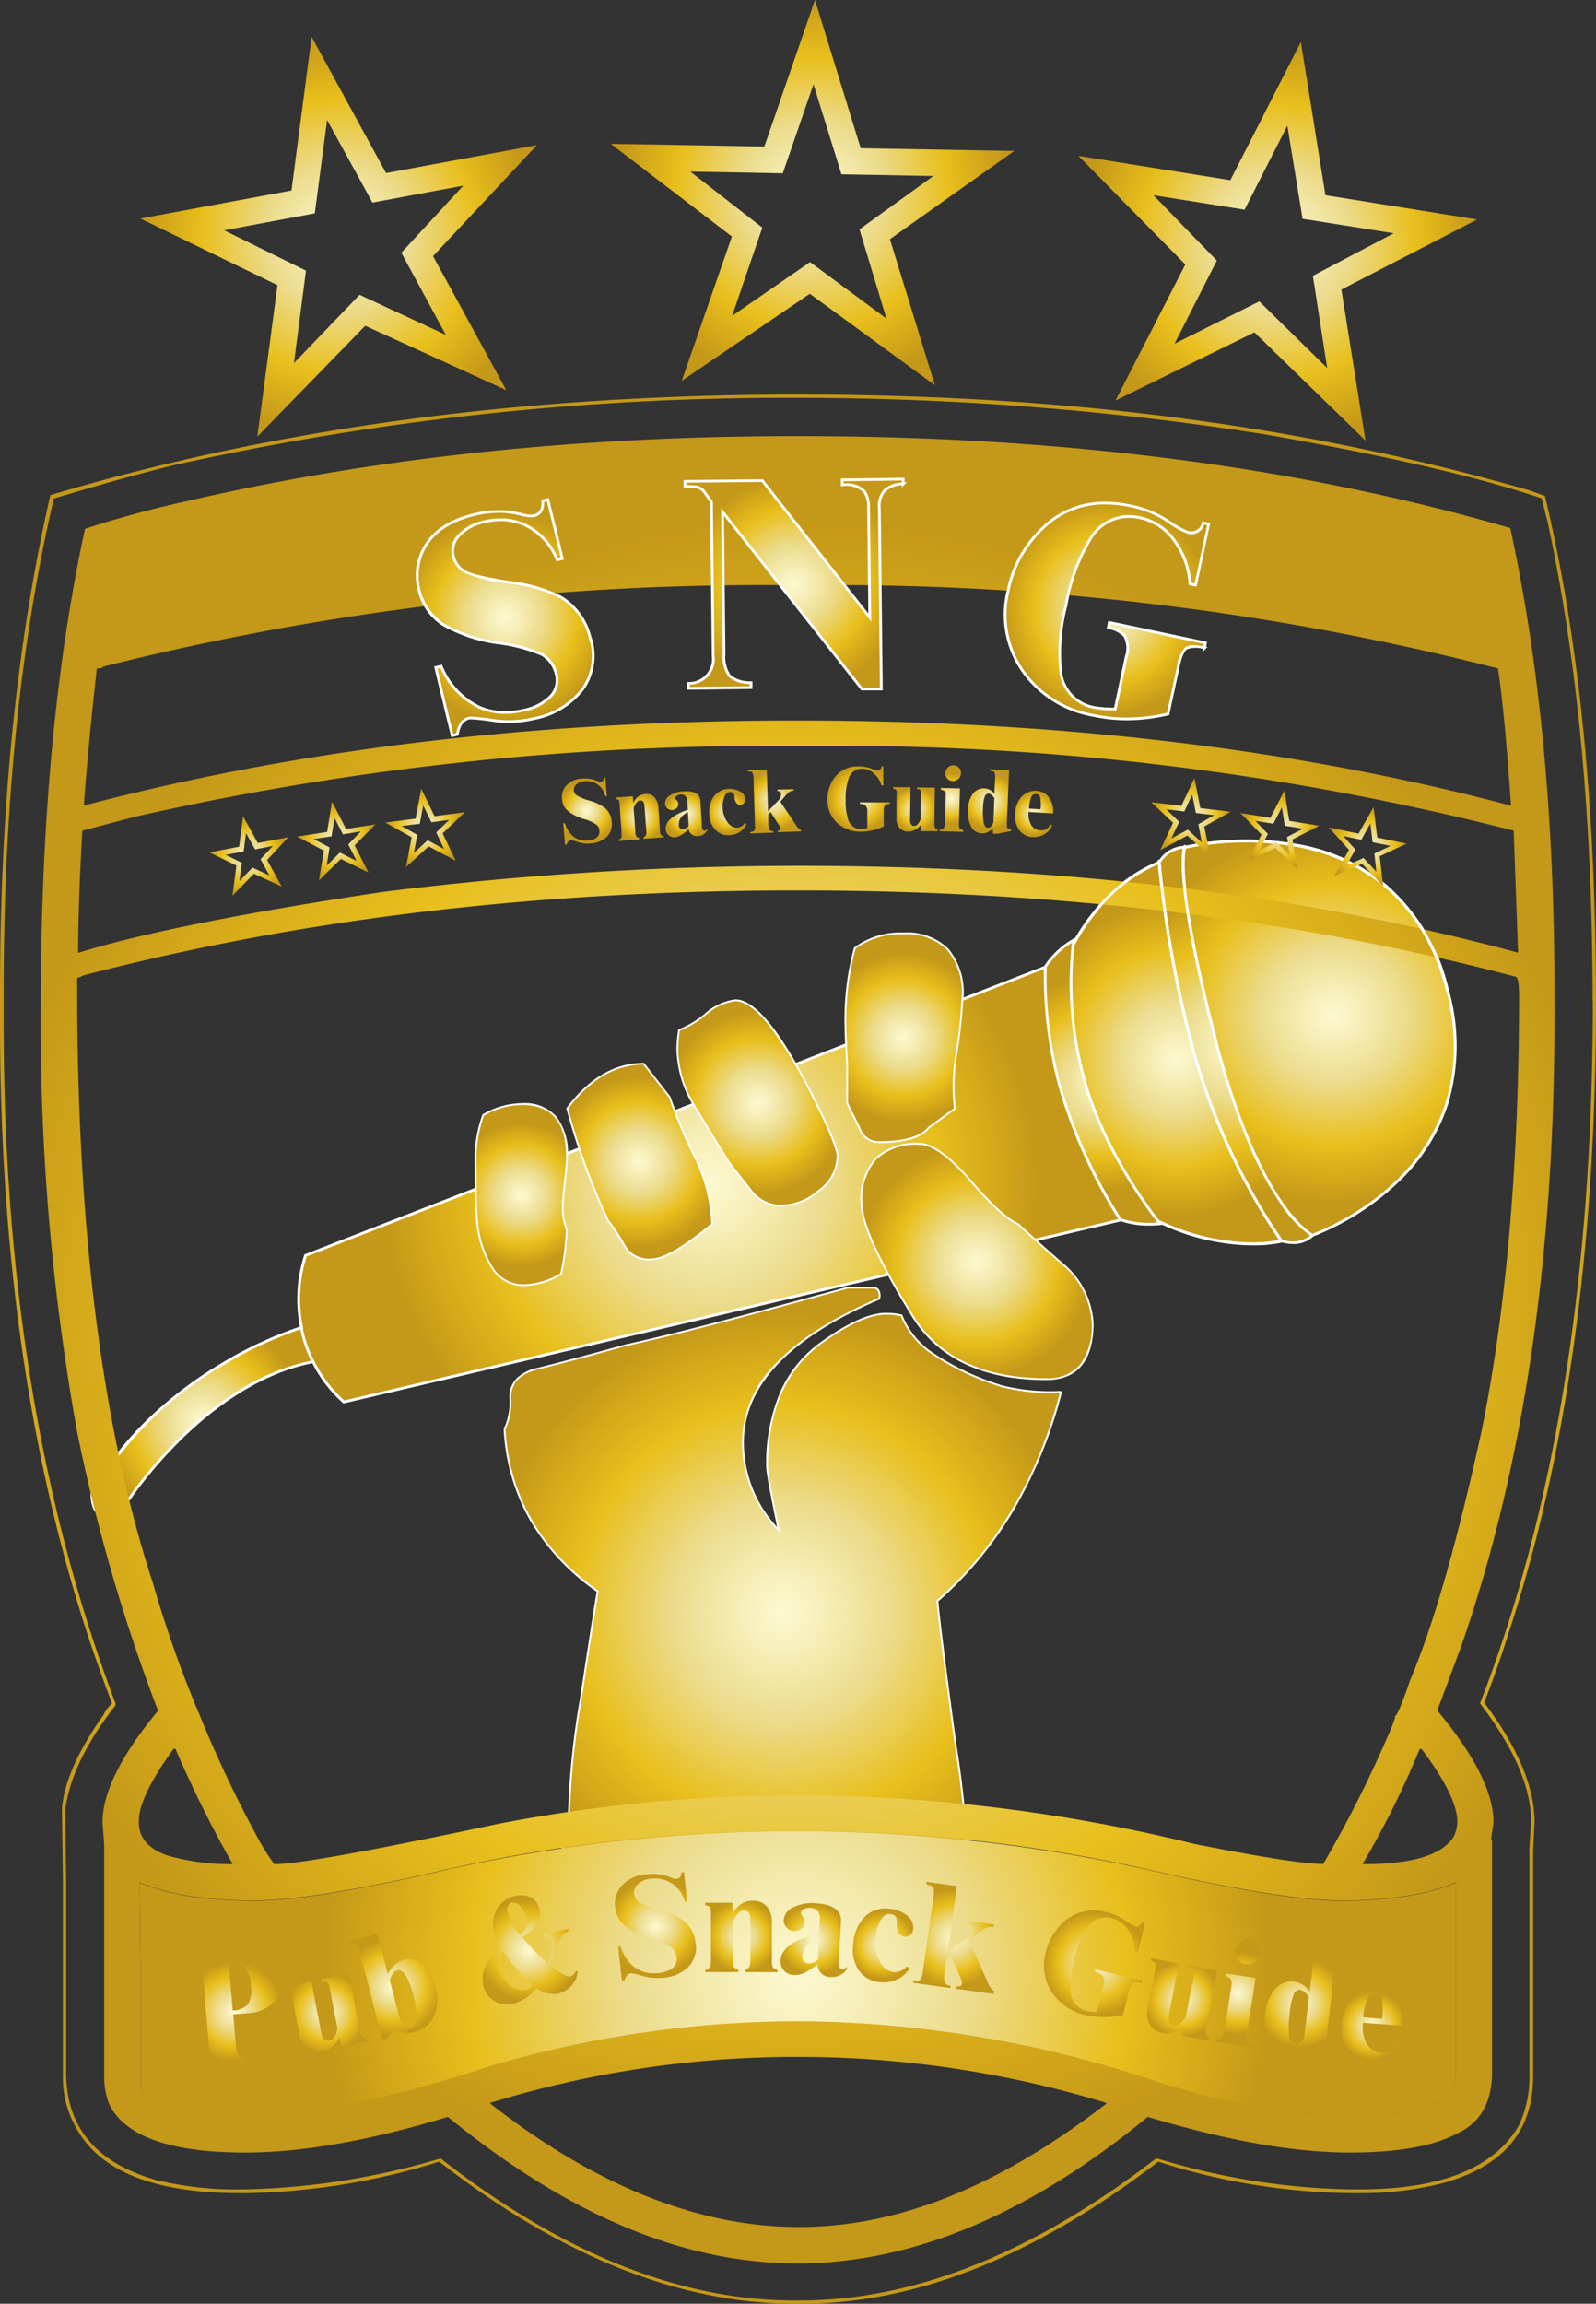 <svg xmlns="http://www.w3.org/2000/svg" xmlns:xlink="http://www.w3.org/1999/xlink" width="176.095" height="254.11" viewBox="0 0 176.095 254.11">
  <rect x="0" y="0" width="176.095" height="254.11" fill="#333333" stroke="none"/>
  <defs>
    <style>
      .cls-1 {
        fill: url(#radial-gradient);
      }

      .cls-2 {
        fill: url(#radial-gradient-2);
      }

      .cls-3 {
        fill: url(#radial-gradient-3);
      }

      .cls-4 {
        fill: url(#radial-gradient-4);
      }

      .cls-5 {
        fill: url(#radial-gradient-5);
      }

      .cls-6 {
        fill: url(#radial-gradient-6);
      }

      .cls-7 {
        fill: #fff;
      }

      .cls-8 {
        fill: url(#radial-gradient-7);
      }

      .cls-9 {
        fill: url(#radial-gradient-8);
      }

      .cls-10 {
        fill: url(#radial-gradient-9);
      }

      .cls-11 {
        fill: url(#radial-gradient-10);
      }

      .cls-12 {
        fill: url(#radial-gradient-11);
      }

      .cls-13 {
        fill: url(#radial-gradient-12);
      }

      .cls-14 {
        fill: url(#radial-gradient-13);
      }

      .cls-15 {
        fill: url(#radial-gradient-14);
      }

      .cls-16 {
        fill: url(#radial-gradient-15);
      }

      .cls-17 {
        fill: url(#radial-gradient-16);
      }

      .cls-18 {
        fill: url(#radial-gradient-17);
      }

      .cls-19 {
        fill: url(#radial-gradient-18);
      }

      .cls-20 {
        fill: url(#radial-gradient-19);
      }

      .cls-21 {
        fill: url(#radial-gradient-20);
      }

      .cls-22 {
        fill: url(#radial-gradient-21);
      }

      .cls-23 {
        fill: url(#radial-gradient-22);
      }

      .cls-24 {
        fill: url(#radial-gradient-23);
      }

      .cls-25 {
        fill: url(#radial-gradient-24);
      }

      .cls-26 {
        fill: url(#radial-gradient-25);
      }

      .cls-27 {
        fill: url(#radial-gradient-26);
      }

      .cls-28 {
        fill: url(#radial-gradient-27);
      }

      .cls-29 {
        fill: url(#radial-gradient-28);
      }

      .cls-30 {
        fill: url(#radial-gradient-29);
      }

      .cls-31 {
        fill: url(#radial-gradient-30);
      }

      .cls-32 {
        fill: url(#radial-gradient-31);
      }

      .cls-33 {
        fill: url(#radial-gradient-32);
      }

      .cls-34 {
        fill: url(#radial-gradient-33);
      }

      .cls-35 {
        fill: url(#radial-gradient-34);
      }

      .cls-36 {
        fill: url(#radial-gradient-35);
      }

      .cls-37 {
        fill: url(#radial-gradient-36);
      }

      .cls-38 {
        fill: url(#radial-gradient-37);
      }

      .cls-39 {
        fill: url(#radial-gradient-38);
      }

      .cls-40 {
        fill: url(#radial-gradient-39);
      }

      .cls-41 {
        fill: url(#radial-gradient-40);
      }

      .cls-42 {
        fill: url(#radial-gradient-41);
      }

      .cls-43 {
        fill: url(#radial-gradient-42);
      }

      .cls-44 {
        fill: url(#radial-gradient-43);
      }

      .cls-45 {
        fill: url(#radial-gradient-44);
      }

      .cls-46 {
        fill: url(#radial-gradient-45);
      }

      .cls-47 {
        fill: url(#radial-gradient-46);
      }

      .cls-48 {
        fill: url(#radial-gradient-47);
      }

      .cls-49 {
        fill: url(#radial-gradient-48);
      }

      .cls-50 {
        fill: url(#radial-gradient-49);
      }

      .cls-51 {
        fill: url(#radial-gradient-50);
      }

      .cls-52 {
        fill: url(#radial-gradient-51);
      }
    </style>
    <radialGradient id="radial-gradient" cx="0.5" cy="0.5" r="0.429" gradientTransform="translate(-0.225) scale(1.449 1)" gradientUnits="objectBoundingBox">
      <stop offset="0" stop-color="#fcf9d0"/>
      <stop offset="0.11" stop-color="#f8f1be"/>
      <stop offset="0.33" stop-color="#edde92"/>
      <stop offset="0.37" stop-color="#ecdb8a"/>
      <stop offset="0.69" stop-color="#e8bf1c"/>
      <stop offset="1" stop-color="#c49818"/>
    </radialGradient>
    <radialGradient id="radial-gradient-2" cx="0.498" cy="0.5" r="0.379" gradientTransform="translate(-0.789) scale(2.578 1)" xlink:href="#radial-gradient"/>
    <radialGradient id="radial-gradient-3" cx="0.5" cy="0.5" r="0.404" gradientTransform="translate(-0.405) scale(1.81 1)" xlink:href="#radial-gradient"/>
    <radialGradient id="radial-gradient-4" cx="0.497" cy="0.5" r="0.382" gradientTransform="translate(-0.732) scale(2.463 1)" xlink:href="#radial-gradient"/>
    <radialGradient id="radial-gradient-5" cx="0.5" cy="0.5" r="0.756" gradientTransform="translate(0.236) scale(0.529 1)" xlink:href="#radial-gradient"/>
    <radialGradient id="radial-gradient-6" cx="0.499" cy="0.499" r="0.546" gradientTransform="translate(0.076) scale(0.849 1)" xlink:href="#radial-gradient"/>
    <radialGradient id="radial-gradient-7" cx="0.499" cy="0.499" r="0.496" gradientTransform="translate(-0.009) scale(1.017 1)" xlink:href="#radial-gradient"/>
    <radialGradient id="radial-gradient-8" cx="0.5" cy="0.5" r="0.466" gradientTransform="translate(-0.083) scale(1.165 1)" xlink:href="#radial-gradient"/>
    <radialGradient id="radial-gradient-9" cx="0.497" cy="0.499" r="0.405" gradientTransform="translate(-0.39) scale(1.78 1)" xlink:href="#radial-gradient"/>
    <radialGradient id="radial-gradient-10" cx="0.499" cy="0.499" r="0.449" gradientTransform="translate(-0.139) scale(1.279 1)" xlink:href="#radial-gradient"/>
    <radialGradient id="radial-gradient-11" cx="0.498" cy="0.5" r="0.441" gradientTransform="translate(-0.175) scale(1.349 1)" xlink:href="#radial-gradient"/>
    <radialGradient id="radial-gradient-12" cx="0.5" cy="0.501" r="0.396" gradientTransform="translate(-0.491) scale(1.981 1)" xlink:href="#radial-gradient"/>
    <radialGradient id="radial-gradient-13" cx="0.5" cy="0.5" r="0.461" gradientTransform="translate(-0.098) scale(1.196 1)" xlink:href="#radial-gradient"/>
    <radialGradient id="radial-gradient-14" cx="0.5" cy="0.5" r="0.459" gradientTransform="translate(-0.103) scale(1.207 1)" xlink:href="#radial-gradient"/>
    <radialGradient id="radial-gradient-15" cx="0.5" cy="0.5" r="1.673" gradientTransform="translate(0.392) scale(0.216 1)" xlink:href="#radial-gradient"/>
    <radialGradient id="radial-gradient-16" cx="0.498" cy="0.497" r="0.466" gradientTransform="translate(-0.083) scale(1.167 1)" xlink:href="#radial-gradient"/>
    <radialGradient id="radial-gradient-17" cx="0.503" cy="0.499" r="0.521" gradientTransform="translate(0.037) scale(0.926 1)" xlink:href="#radial-gradient"/>
    <radialGradient id="radial-gradient-18" cx="0.5" cy="0.501" r="0.462" gradientTransform="translate(-0.096) scale(1.192 1)" xlink:href="#radial-gradient"/>
    <radialGradient id="radial-gradient-19" cx="0.497" cy="0.503" r="0.468" gradientTransform="translate(-0.073) scale(1.145 1)" xlink:href="#radial-gradient"/>
    <radialGradient id="radial-gradient-20" cx="0.503" cy="0.5" r="0.443" gradientTransform="translate(-0.168) scale(1.335 1)" xlink:href="#radial-gradient"/>
    <radialGradient id="radial-gradient-21" cx="0.502" cy="0.498" r="0.505" gradientTransform="translate(0.01) scale(0.98 1)" xlink:href="#radial-gradient"/>
    <radialGradient id="radial-gradient-22" cx="0.5" cy="0.497" r="0.476" gradientTransform="translate(-0.052) scale(1.104 1)" xlink:href="#radial-gradient"/>
    <radialGradient id="radial-gradient-23" cx="0.494" cy="0.498" r="0.456" gradientTransform="translate(-0.112) scale(1.223 1)" xlink:href="#radial-gradient"/>
    <radialGradient id="radial-gradient-24" cx="0.495" cy="0.5" r="0.436" gradientTransform="translate(-0.193) scale(1.386 1)" xlink:href="#radial-gradient"/>
    <radialGradient id="radial-gradient-25" cx="0.501" cy="0.499" r="0.487" gradientTransform="translate(-0.028) scale(1.055 1)" xlink:href="#radial-gradient"/>
    <radialGradient id="radial-gradient-26" cx="0.498" cy="0.5" r="0.461" gradientTransform="translate(-0.09) scale(1.179 1)" xlink:href="#radial-gradient"/>
    <radialGradient id="radial-gradient-27" cx="0.501" cy="0.5" r="0.384" gradientTransform="translate(-0.673) scale(2.345 1)" xlink:href="#radial-gradient"/>
    <radialGradient id="radial-gradient-28" cx="0.501" cy="0.496" r="0.43" gradientTransform="translate(-0.225) scale(1.45 1)" xlink:href="#radial-gradient"/>
    <radialGradient id="radial-gradient-29" cx="0.498" cy="0.497" r="0.459" gradientTransform="translate(-0.106) scale(1.211 1)" xlink:href="#radial-gradient"/>
    <radialGradient id="radial-gradient-30" cx="0.498" cy="0.502" r="0.495" gradientTransform="translate(-0.006) scale(1.013 1)" xlink:href="#radial-gradient"/>
    <radialGradient id="radial-gradient-31" cx="0.498" cy="0.497" r="0.5" gradientTransform="translate(0.002)" xlink:href="#radial-gradient"/>
    <radialGradient id="radial-gradient-32" cx="0.498" cy="0.502" r="0.502" gradientTransform="translate(0.006) scale(0.988 1)" xlink:href="#radial-gradient"/>
    <radialGradient id="radial-gradient-33" cx="0.5" cy="0.498" r="0.44" gradientTransform="translate(-0.173) scale(1.346 1)" xlink:href="#radial-gradient"/>
    <radialGradient id="radial-gradient-34" cx="0.497" cy="0.487" r="0.507" gradientTransform="translate(0.015) scale(0.97 1)" xlink:href="#radial-gradient"/>
    <radialGradient id="radial-gradient-35" cx="0.497" cy="0.498" r="0.486" gradientTransform="translate(-0.042) scale(1.083 1)" xlink:href="#radial-gradient"/>
    <radialGradient id="radial-gradient-36" cx="0.494" cy="0.5" r="0.452" gradientTransform="translate(-0.118) scale(1.237 1)" xlink:href="#radial-gradient"/>
    <radialGradient id="radial-gradient-37" cx="0.5" cy="0.488" r="0.462" gradientTransform="translate(-0.102) scale(1.204 1)" xlink:href="#radial-gradient"/>
    <radialGradient id="radial-gradient-38" cx="0.502" cy="0.496" r="0.489" gradientTransform="translate(-0.018) scale(1.035 1)" xlink:href="#radial-gradient"/>
    <radialGradient id="radial-gradient-39" cx="0.497" cy="0.497" r="0.497" gradientTransform="translate(0)" xlink:href="#radial-gradient"/>
    <radialGradient id="radial-gradient-40" cx="0.5" cy="0.502" r="0.376" gradientTransform="translate(-0.911) scale(2.823 1)" xlink:href="#radial-gradient"/>
    <radialGradient id="radial-gradient-41" cx="0.498" cy="0.5" r="0.427" gradientTransform="translate(-0.239) scale(1.479 1)" xlink:href="#radial-gradient"/>
    <radialGradient id="radial-gradient-42" cx="0.503" cy="0.494" r="0.457" gradientTransform="translate(-0.105) scale(1.211 1)" xlink:href="#radial-gradient"/>
    <radialGradient id="radial-gradient-43" cx="0.502" cy="0.5" r="0.503" gradientTransform="translate(0.008) scale(0.985 1)" xlink:href="#radial-gradient"/>
    <radialGradient id="radial-gradient-44" cx="0.502" cy="0.503" r="0.5" gradientTransform="translate(0.002)" xlink:href="#radial-gradient"/>
    <radialGradient id="radial-gradient-45" cx="0.5" cy="0.5" r="0.497" gradientTransform="translate(-0.006) scale(1.013 1)" xlink:href="#radial-gradient"/>
    <radialGradient id="radial-gradient-46" cx="0.5" cy="0.5" r="0.442" gradientTransform="translate(-0.171) scale(1.341 1)" xlink:href="#radial-gradient"/>
    <radialGradient id="radial-gradient-47" cx="0.499" cy="0.5" r="0.511" gradientTransform="translate(0.02) scale(0.961 1)" xlink:href="#radial-gradient"/>
    <radialGradient id="radial-gradient-48" cx="0.5" cy="0.5" r="0.486" gradientTransform="translate(-0.031) scale(1.061 1)" xlink:href="#radial-gradient"/>
    <radialGradient id="radial-gradient-49" cx="0.5" cy="0.5" r="0.499" gradientTransform="translate(-0.003) scale(1.007 1)" xlink:href="#radial-gradient"/>
    <radialGradient id="radial-gradient-50" cx="0.5" cy="0.5" r="0.512" gradientTransform="translate(0.023) scale(0.954 1)" xlink:href="#radial-gradient"/>
    <radialGradient id="radial-gradient-51" cx="0.5" cy="0.5" r="0.5" gradientTransform="translate(0.001)" xlink:href="#radial-gradient"/>
  </defs>
  <g id="グループ_22760" data-name="グループ 22760" transform="translate(-595 -127)">
    <g id="mv-logo" transform="translate(204 417.39)">
      <g id="グループ_34" data-name="グループ 34" transform="translate(391 -290.4)">
        <g id="グループ_25" data-name="グループ 25" transform="translate(10.14 92.747)">
          <g id="グループ_23" data-name="グループ 23">
            <path id="パス_92" data-name="パス 92" class="cls-1" d="M77.3,50.617c5.261,20.175-14.887,27.117-14.887,27.117s-5.8-2.739-10.657-21.341C46.9,37.763,48.335,34.916,48.335,34.916s23.347-5.776,28.933,15.7Z" transform="translate(72.254 -34.209)"/>
            <path id="パス_93" data-name="パス 93" class="cls-2" d="M64.064,77.287a3.346,3.346,0,0,1-3.39.624A71.326,71.326,0,0,1,50.858,56.57,121.206,121.206,0,0,1,47.17,36.151a3.353,3.353,0,0,1,2.847-1.681s-1.437,2.82,3.417,21.476c4.854,18.6,10.657,21.341,10.657,21.341Z" transform="translate(70.599 -33.763)"/>
            <path id="パス_94" data-name="パス 94" class="cls-3" d="M66.824,76.85s-6.02,1.519-13.667-2.224c-1.166-1.546-6.291-8.46-8.216-15.972A39.57,39.57,0,0,1,43.8,44.228v-.081c.38-.732,3.661-6.806,9.491-9.057A121.206,121.206,0,0,0,56.98,55.509,71.326,71.326,0,0,0,66.8,76.85Z" transform="translate(64.45 -32.702)"/>
            <path id="パス_95" data-name="パス 95" class="cls-4" d="M55.2,69.543a11.04,11.04,0,0,1-4.339-.434,55.847,55.847,0,0,1-6.7-14.751,44.287,44.287,0,0,1-1.6-13.152,9.19,9.19,0,0,1,3.146-2.956,3.348,3.348,0,0,1-.054.488v.081a39.569,39.569,0,0,0,1.139,14.426c1.925,7.511,7.023,14.453,8.216,15.972l.244.325Z" transform="translate(62.653 -27.293)"/>
            <path id="パス_96" data-name="パス 96" class="cls-5" d="M102.855,67.243,17.166,87.309a14.478,14.478,0,0,1-3.39-4.447,13.654,13.654,0,0,1-1.3-3.769,15.628,15.628,0,0,1,.434-7.945L94.53,39.34a45.36,45.36,0,0,0,1.6,13.152,56.835,56.835,0,0,0,6.7,14.751Z" transform="translate(10.658 -25.428)"/>
            <path id="パス_97" data-name="パス 97" class="cls-6" d="M26.872,54.01a13.975,13.975,0,0,0,1.3,3.769C15.564,60.138,6.86,74.375,6.86,74.375s-1.41.705-2.3.19-.813-2.251-.813-2.251c7.674-13.667,23.13-18.3,23.13-18.3Z" transform="translate(-3.739 -0.318)"/>
          </g>
          <g id="グループ_24" data-name="グループ 24" transform="translate(0)">
            <path id="パス_98" data-name="パス 98" class="cls-7" d="M17.1,87.482l-.057-.046a14.785,14.785,0,0,1-3.43-4.5A13.719,13.719,0,0,1,12.3,79.13l-.033-.177h.022a15.815,15.815,0,0,1,.476-7.839l.021-.07.068-.026L94.7,39.124l-.016.236a45.685,45.685,0,0,0,1.6,13.1,57.13,57.13,0,0,0,6.678,14.706l.119.18Zm-4.473-8.229A13.464,13.464,0,0,0,13.883,82.8a14.718,14.718,0,0,0,3.3,4.352l85.408-20a57.185,57.185,0,0,1-6.6-14.616,47.226,47.226,0,0,1-1.616-12.966l-81.338,31.7a15.433,15.433,0,0,0-.41,7.8l.04.182Z" transform="translate(10.658 -25.411)"/>
            <path id="パス_99" data-name="パス 99" class="cls-7" d="M52.236,69.386a9.458,9.458,0,0,1-3.227-.5l.107-.28a10.469,10.469,0,0,0,4,.446l-.081-.108c-.626-.8-6.2-8.04-8.242-16.024a39.74,39.74,0,0,1-1.142-14.482l.3.037a39.43,39.43,0,0,0,1.135,14.37c2.032,7.926,7.565,15.123,8.189,15.917l.4.539-.262.028C53.373,69.337,52.9,69.386,52.236,69.386Z" transform="translate(64.45 -26.934)"/>
            <path id="パス_100" data-name="パス 100" class="cls-7" d="M42.661,41.28l-.261-.148a9.26,9.26,0,0,1,3.2-3.011l.227-.136v.264a3.472,3.472,0,0,1-.056.513l-.3-.049c.011-.067.02-.127.027-.179A8.986,8.986,0,0,0,42.661,41.28Z" transform="translate(62.657 -27.293)"/>
            <path id="パス_101" data-name="パス 101" class="cls-7" d="M63.434,77.3q-.358,0-.75-.014a24.323,24.323,0,0,1-9.762-2.53l.132-.269a24.021,24.021,0,0,0,9.64,2.5,16.758,16.758,0,0,0,3.707-.241,64.131,64.131,0,0,1-3.6-5.945,70.647,70.647,0,0,1-6.111-15.259A125.415,125.415,0,0,1,53.017,35.3c-5.577,2.254-8.78,8.065-9.207,8.879v.045h-.3V44.11l.017-.032a22.811,22.811,0,0,1,2.72-3.987A17.2,17.2,0,0,1,53.1,34.95l.19-.074.013.2a122.351,122.351,0,0,0,3.683,20.391,70.343,70.343,0,0,0,6.085,15.193,60.775,60.775,0,0,0,3.708,6.1l.13.179L66.692,77A14.5,14.5,0,0,1,63.434,77.3Z" transform="translate(64.592 -32.702)"/>
            <path id="パス_102" data-name="パス 102" class="cls-7" d="M61.925,78.248a4.444,4.444,0,0,1-1.266-.193l.085-.288a3.29,3.29,0,0,0,3.092-.452,12.538,12.538,0,0,1-3.377-3.638,38.137,38.137,0,0,1-3.45-6.49,80.788,80.788,0,0,1-3.72-11.2c-4.162-16-3.717-20.379-3.482-21.347a3.2,3.2,0,0,0-2.5,1.579l-.27-.13a3.475,3.475,0,0,1,2.975-1.766l.259-.013-.118.231c0,.005-.344.769-.084,3.8C50.3,41.1,51.1,46.4,53.579,55.909c2.5,9.588,5.257,14.863,7.127,17.6,2.011,2.942,3.434,3.637,3.448,3.644l.186.088-.141.15A3.209,3.209,0,0,1,61.925,78.248Z" transform="translate(70.599 -33.763)"/>
            <path id="パス_103" data-name="パス 103" class="cls-7" d="M62.315,77.875l-.1-.284a28.5,28.5,0,0,0,9.368-5.966C75.549,67.77,79.706,61,77.008,50.654,74.144,39.64,66.49,35.987,60.573,34.862a32.436,32.436,0,0,0-12.317.2l-.072-.291a32.758,32.758,0,0,1,12.436-.205,21.159,21.159,0,0,1,9.752,4.422A21.773,21.773,0,0,1,77.3,50.579a22.446,22.446,0,0,1-.109,12.833,20.843,20.843,0,0,1-5.4,8.436A28.817,28.817,0,0,1,62.315,77.875Z" transform="translate(72.397 -34.209)"/>
            <path id="パス_104" data-name="パス 104" class="cls-7" d="M5.357,74.915a1.679,1.679,0,0,1-.88-.222c-.96-.582-.889-2.313-.886-2.386l0-.035.017-.031a35.771,35.771,0,0,1,6.869-8.662A44.482,44.482,0,0,1,18.1,57.908a43.9,43.9,0,0,1,8.731-4.042l.086.287a43.6,43.6,0,0,0-8.672,4.017A39.6,39.6,0,0,0,3.89,72.355c0,.236,0,1.632.742,2.081s1.9-.073,2.123-.177a48.551,48.551,0,0,1,5.936-7.392,39.265,39.265,0,0,1,6.763-5.614,24.6,24.6,0,0,1,8.692-3.621l.056.295c-6.459,1.225-11.88,5.649-15.291,9.145a47.854,47.854,0,0,0-5.923,7.382l-.022.035-.037.019A3.875,3.875,0,0,1,5.357,74.915Z" transform="translate(-3.739 -0.318)"/>
          </g>
        </g>
        <g id="グループ_28" data-name="グループ 28" transform="translate(52.471 102.972)">
          <g id="グループ_26" data-name="グループ 26">
            <path id="パス_105" data-name="パス 105" class="cls-8" d="M57.665,60.163a9.181,9.181,0,0,1,2.9,6.183c-.027,4.122-1.763,6.183-5.179,6.155-6.833,0-11.714-2.3-14.589-6.806Q35.064,56.42,35.05,52.977c.027-4.284,2.142-6.427,6.4-6.427,1.383,0,3.146,1.274,5.342,3.715,2.441,2.874,4.312,4.61,5.559,5.152,1.79,1.654,3.552,3.227,5.315,4.745Z" transform="translate(7.523 -23.311)"/>
            <path id="パス_106" data-name="パス 106" class="cls-9" d="M75.523,63.291a21.949,21.949,0,0,0,6.4.624q-3.783,14.4-13.64,23.022c.136,1.654.786,7,2.034,16.053a113.78,113.78,0,0,1,1.41,16.053c-1.085,1.763-4.718,3.091-10.928,3.878a110.6,110.6,0,0,1-13.965,1,48.723,48.723,0,0,1-19.144-3.5,6.739,6.739,0,0,1-1.03-3.5,25.588,25.588,0,0,1,.515-3.9,22.491,22.491,0,0,0,.515-3.9A88.947,88.947,0,0,1,28.936,97.81c1.112-7.267,1.735-11.253,1.871-11.931-6.4-4.528-9.843-10.494-10.277-17.9a6.84,6.84,0,0,0,.624-3.5c.027-1.654,1.03-2.712,3.091-3.173,2.061-.515,5.288-1.356,9.654-2.576,5.478-1.193,13.667-3.362,24.486-6.345H61.1c.651,0,.922.407.759,1.22Q46.847,60,46.833,69.419a13.957,13.957,0,0,0,3.932,9.708c-.813-4.013-1.274-6.345-1.274-7,0-6.345,2.061-10.928,6.183-13.8,2.9-2.061,5.234-3.091,7-3.064a6.732,6.732,0,0,1,1.654.19c1.112,3.173,4.8,5.749,11.091,7.81Z" transform="translate(-17.33 -13.315)"/>
            <path id="パス_107" data-name="パス 107" class="cls-10" d="M47.308,45a54.094,54.094,0,0,1-.6,5.83,21.894,21.894,0,0,0-.244,6.481L43.62,59.375Q42.359,61,38.088,61a2.23,2.23,0,0,1-2.142-1.546c-.488-1.03-.976-1.952-1.356-2.766V52.379c-.136-2.2-.19-3.634-.19-4.312a30.361,30.361,0,0,1,1.03-8.46,8.417,8.417,0,0,1,5.342-1.627c4.366,0,6.562,2.332,6.562,7.023Z" transform="translate(6.411 -37.98)"/>
            <path id="パス_108" data-name="パス 108" class="cls-11" d="M45.24,58a4.783,4.783,0,0,1-2.061,3.688,6.425,6.425,0,0,1-3.932,1.654A4.142,4.142,0,0,1,35.776,61.8c-.786-1.03-1.654-2.088-2.495-3.2-1.22-1.925-2.468-3.986-3.8-6.183a12.355,12.355,0,0,1-1.925-6.372,13.239,13.239,0,0,1,.19-2.061,10.232,10.232,0,0,0,2.9-1.735A6.226,6.226,0,0,1,33.96,40.7c2.169,0,5.017,3.579,8.6,10.684,1.817,3.579,2.685,5.776,2.712,6.589Z" transform="translate(-5.297 -33.324)"/>
            <path id="パス_109" data-name="パス 109" class="cls-12" d="M37.262,53.747a18.148,18.148,0,0,1,1.817,7.213c-3.146,2.6-5.4,3.932-6.779,3.9A3.022,3.022,0,0,1,29.425,63.4a24.606,24.606,0,0,0-1.844-2.82,75.386,75.386,0,0,1-4.5-12.365c2.468-3.308,5.288-4.935,8.433-4.935l2.874,3.688a57.948,57.948,0,0,0,2.874,6.806Z" transform="translate(-12.965 -28.908)"/>
            <path id="パス_110" data-name="パス 110" class="cls-13" d="M29.437,50.723c0,.542-.081,1.437-.217,2.657-.136,1.247-.244,2.2-.244,2.874a6.318,6.318,0,0,0,.434,2.495,26.754,26.754,0,0,1-.624,4.908A8.3,8.3,0,0,1,24.665,64.9c-2.739,0-4.447-2.278-5.125-6.806-.136-1.383-.19-3.634-.19-6.806a14.12,14.12,0,0,1,.841-5.152,8.6,8.6,0,0,1,4.339-1.22c3.254,0,4.908,1.952,4.908,5.776Z" transform="translate(-19.35 -26.101)"/>
          </g>
          <g id="グループ_27" data-name="グループ 27">
            <path id="パス_111" data-name="パス 111" class="cls-7" d="M24.529,44.82a4.666,4.666,0,0,1,3.751,1.489A6.655,6.655,0,0,1,29.537,50.7v.027c0,.5-.065,1.3-.218,2.668l-.026.236c-.122,1.117-.218,2-.218,2.628a6.243,6.243,0,0,0,.426,2.456l.008.019v.02a27.142,27.142,0,0,1-.626,4.928l-.009.044-.039.022A8.378,8.378,0,0,1,24.665,65,4.1,4.1,0,0,1,21.25,63.26a11.466,11.466,0,0,1-1.809-5.147v-.005c-.13-1.324-.19-3.49-.19-6.816A14.282,14.282,0,0,1,20.1,46.1l.013-.033.031-.017A8.714,8.714,0,0,1,24.529,44.82ZM29.31,58.77a6.459,6.459,0,0,1-.434-2.515c0-.64.1-1.527.219-2.649l.026-.236c.152-1.365.216-2.156.216-2.647V50.7c0-3.766-1.618-5.676-4.808-5.676a8.5,8.5,0,0,0-4.258,1.19,14.13,14.13,0,0,0-.821,5.083c0,3.317.06,5.476.189,6.794a11.276,11.276,0,0,0,1.77,5.054A3.909,3.909,0,0,0,24.665,64.8,8.153,8.153,0,0,0,28.7,63.593,26.943,26.943,0,0,0,29.31,58.77Z" transform="translate(-19.35 -26.101)"/>
            <path id="パス_112" data-name="パス 112" class="cls-7" d="M58.371,52.29H61.1a.88.88,0,0,1,.719.282,1.254,1.254,0,0,1,.138,1.058l-.01.052-.049.021c-9.928,4.224-14.962,9.512-14.962,15.717a13.693,13.693,0,0,0,3.661,9.368c-.751-3.707-1.2-6.007-1.2-6.656a20.122,20.122,0,0,1,1.554-8.244,13.537,13.537,0,0,1,4.671-5.641c2.918-2.073,5.292-3.109,7.055-3.082a6.848,6.848,0,0,1,1.678.193l.051.014.018.05a9.089,9.089,0,0,0,3.566,4.273,28.7,28.7,0,0,0,7.461,3.475,21.9,21.9,0,0,0,6.368.619h.012l.219.055-.026.1a50.8,50.8,0,0,1-5.305,12.98,41.2,41.2,0,0,1-8.327,10.058c.134,1.592.736,6.607,2.029,16a112.292,112.292,0,0,1,1.411,16.067v.028l-.015.024c-1.121,1.822-4.822,3.142-11,3.924a112.845,112.845,0,0,1-13.561,1.006h-.417a57.273,57.273,0,0,1-10.25-.876,42.544,42.544,0,0,1-8.932-2.63l-.03-.013-.017-.028a6.856,6.856,0,0,1-1.045-3.549A25.159,25.159,0,0,1,27.076,113a22.7,22.7,0,0,0,.513-3.885A87.663,87.663,0,0,1,28.837,97.8c1.112-7.267,1.7-11.053,1.859-11.872a25.076,25.076,0,0,1-7.352-7.865,22.656,22.656,0,0,1-2.915-10.07l0-.032.017-.027a6.717,6.717,0,0,0,.608-3.444,2.984,2.984,0,0,1,.811-2.1,4.62,4.62,0,0,1,2.358-1.167c1.885-.471,5.092-1.3,9.648-2.575h.006c4.908-1.069,12.229-2.966,24.481-6.344Zm3.4,1.249a1.033,1.033,0,0,0-.107-.84.693.693,0,0,0-.564-.209H58.4c-12.245,3.376-19.566,5.273-24.476,6.342-4.557,1.274-7.765,2.1-9.653,2.576-2,.448-2.989,1.455-3.016,3.077a6.984,6.984,0,0,1-.622,3.523c.437,7.308,3.88,13.294,10.233,17.789l.053.038-.013.064c-.132.662-.727,4.452-1.87,11.927a87.525,87.525,0,0,0-1.246,11.293,22.874,22.874,0,0,1-.517,3.924,24.974,24.974,0,0,0-.513,3.889,6.646,6.646,0,0,0,1,3.415,48.907,48.907,0,0,0,19.075,3.477h.417a112.655,112.655,0,0,0,13.536-1,36.206,36.206,0,0,0,7.364-1.568,6.669,6.669,0,0,0,3.476-2.24A112.325,112.325,0,0,0,70.217,103c-1.308-9.5-1.908-14.522-2.034-16.059l0-.05.038-.033C74.714,81.193,79.284,73.5,81.8,63.987a21.69,21.69,0,0,1-6.418-.629,28.888,28.888,0,0,1-7.512-3.5,9.324,9.324,0,0,1-3.622-4.32,6.737,6.737,0,0,0-1.578-.173H62.6c-1.713,0-4.024,1.025-6.87,3.046-4.075,2.842-6.14,7.458-6.14,13.721,0,.652.481,3.07,1.272,6.976l.072.353-.243-.266a15.412,15.412,0,0,1-2.982-4.63,13.712,13.712,0,0,1-.977-5.145,12.493,12.493,0,0,1,3.787-8.736C53.012,58.063,56.8,55.66,61.767,53.539Z" transform="translate(-17.33 -13.315)"/>
            <path id="パス_113" data-name="パス 113" class="cls-7" d="M32.341,64.965H32.3a3.107,3.107,0,0,1-2.96-1.516c-.49-.8-1.644-2.671-1.809-2.783l-.025-.015-.012-.025a75.519,75.519,0,0,1-4.508-12.383L22.97,48.2l.03-.04c2.463-3.3,5.327-4.975,8.513-4.975h.049l2.917,3.743.005.021a55.741,55.741,0,0,0,2.868,6.789,18.334,18.334,0,0,1,1.826,7.228v.047l-.036.03C35.949,63.68,33.724,64.965,32.341,64.965Zm-4.681-4.45a22.915,22.915,0,0,1,1.85,2.833A2.924,2.924,0,0,0,32.3,64.765h.042c1.329,0,3.5-1.26,6.637-3.852a18.213,18.213,0,0,0-1.808-7.1,56.633,56.633,0,0,1-2.875-6.8L31.465,43.38c-3.088.017-5.871,1.65-8.275,4.855A75.324,75.324,0,0,0,27.66,60.515Z" transform="translate(-12.965 -28.908)"/>
            <path id="パス_114" data-name="パス 114" class="cls-7" d="M39.247,63.442A4.225,4.225,0,0,1,35.7,61.859c-.363-.476-.736-.947-1.13-1.446-.449-.568-.913-1.156-1.366-1.755l0-.007c-1.235-1.949-2.538-4.1-3.8-6.184a12.468,12.468,0,0,1-1.94-6.424,13.258,13.258,0,0,1,.191-2.077l.01-.065.064-.016a10.367,10.367,0,0,0,2.865-1.718A6.307,6.307,0,0,1,33.96,40.6c2.2,0,5.045,3.513,8.685,10.739,1.726,3.4,2.693,5.756,2.722,6.631v.043l-.03.029a4.866,4.866,0,0,1-2.1,3.724A6.545,6.545,0,0,1,39.247,63.442Zm-5.883-4.9c.451.6.914,1.182,1.361,1.749.395.5.767.971,1.131,1.448a4.036,4.036,0,0,0,3.391,1.506,6.358,6.358,0,0,0,3.87-1.633A4.666,4.666,0,0,0,45.14,58v-.04l.024-.024c-.058-.88-1.013-3.184-2.7-6.5a47.476,47.476,0,0,0-4.816-7.989C36.245,41.688,35,40.8,33.96,40.8a6.142,6.142,0,0,0-3.248,1.526,11.079,11.079,0,0,1-2.873,1.735,12.894,12.894,0,0,0-.178,1.981,12.271,12.271,0,0,0,1.911,6.321C30.887,54.539,32.131,56.594,33.364,58.54Z" transform="translate(-5.297 -33.324)"/>
            <path id="パス_115" data-name="パス 115" class="cls-7" d="M40.772,37.88a6.545,6.545,0,0,1,4.991,1.784A7.592,7.592,0,0,1,47.435,45v.1h-.028a55.32,55.32,0,0,1-.6,5.743,22.066,22.066,0,0,0-.244,6.452l.01.061L43.69,59.448c-.861,1.1-2.745,1.654-5.6,1.654A2.342,2.342,0,0,1,35.853,59.5c-.242-.51-.483-.992-.716-1.458s-.448-.9-.638-1.3l-.009-.02V52.382c-.121-1.955-.19-3.527-.19-4.315a30.343,30.343,0,0,1,1.035-8.489l.009-.031.025-.02A8.534,8.534,0,0,1,40.772,37.88ZM47.234,44.9a7.335,7.335,0,0,0-1.617-5.1,6.357,6.357,0,0,0-4.845-1.721,8.356,8.356,0,0,0-5.255,1.586,30.651,30.651,0,0,0-1.017,8.4c0,.784.069,2.353.19,4.305v4.3c.187.4.4.827.627,1.279.234.467.475.95.719,1.466A2.133,2.133,0,0,0,38.088,60.9c2.8,0,4.636-.534,5.453-1.588l.009-.011,2.809-2.033a22.484,22.484,0,0,1,.254-6.451,52.164,52.164,0,0,0,.6-5.815v-.1Z" transform="translate(6.411 -37.98)"/>
            <path id="パス_116" data-name="パス 116" class="cls-7" d="M55.45,72.591h-.064c-6.832,0-11.769-2.305-14.672-6.852-3.879-6.273-5.764-10.45-5.764-12.772a6.761,6.761,0,0,1,1.643-4.89A6.6,6.6,0,0,1,41.45,46.44c1.375,0,3.146,1.226,5.416,3.748,2.435,2.867,4.293,4.592,5.524,5.127l.016.007.012.012c1.785,1.65,3.523,3.2,5.312,4.743l.007.007a9.338,9.338,0,0,1,2.929,6.25c-.027,4.152-1.781,6.257-5.213,6.257Zm-14-25.951a6.409,6.409,0,0,0-4.715,1.577,6.572,6.572,0,0,0-1.584,4.75c0,2.283,1.876,6.426,5.734,12.664,2.864,4.484,7.744,6.759,14.5,6.759h.066a4.6,4.6,0,0,0,3.734-1.506,7.1,7.1,0,0,0,1.279-4.55A9.143,9.143,0,0,0,57.6,60.225c-1.786-1.538-3.52-3.087-5.3-4.733-1.26-.555-3.137-2.3-5.58-5.172C44.487,47.844,42.764,46.64,41.45,46.64Z" transform="translate(7.523 -23.328)"/>
          </g>
        </g>
        <g id="グループ_29" data-name="グループ 29" transform="translate(0 43.532)">
          <path id="パス_117" data-name="パス 117" class="cls-14" d="M170.455,27.232q5.613,23.347,5.64,55.7,0,40.878-9.843,70.341c-.624,2.034-1.464,4.393-2.495,7.077q5.572,7.4,5.559,13.206l-.163,3.173v24.893q0,9.071-10.142,11.769a36.262,36.262,0,0,1-8.921,1.058h-.949a71.648,71.648,0,0,1-21.341-3.471q-20.459,15.7-39.428,15.673h-.651q-19.077,0-39.265-15.673a75.443,75.443,0,0,1-21.205,3.471h-.705q-13.667,0-17.789-6.616A11.184,11.184,0,0,1,6.942,201.4V180.061l-.108-8.027c.244-2.929,1.79-6.4,4.583-10.331a4.037,4.037,0,0,1,.949-1.274Q0,128.336,0,85.343V82.062q0-30.71,5.559-54.911,37.218-11.1,82.516-11.091c30.181,0,56.267,3.525,80.78,10.6l1.627.6Zm5.261,55.7c0-19.985-1.654-37.557-4.962-52.823l-.651-2.6c-7.24-2.44-17.436-4.773-30.642-7.077a332.756,332.756,0,0,0-51.494-4.013,310.037,310.037,0,0,0-68.9,7.457C14.7,24.954,10.359,26.2,5.939,27.53Q.407,51.244.407,81.872v3.634q0,42.383,12.338,74.923v.217c-3.037,3.878-4.881,7.538-5.45,10.9l-.108.488.108,7.647v21.449c0,5.993,3.254,9.925,9.843,11.85a37.717,37.717,0,0,0,9.464,1.058h.488a81.7,81.7,0,0,0,21.531-3.417q20.093,15.7,39.129,15.673h.488q18.955,0,39.319-15.673h.108a77.126,77.126,0,0,0,21.531,3.417h.786q13.5,0,17.6-7.05a12.591,12.591,0,0,0,1.166-5.776V176.319l.19-2.847c0-3.742-1.871-8.108-5.64-13.043q12.447-32.093,12.447-77.5Z" transform="translate(0 -16.06)"/>
          <path id="パス_118" data-name="パス 118" class="cls-15" d="M168.671,79.278v2.685q0,39.78-10.331,69.391l-2.6,6.969c4.149,4.962,6.21,9.111,6.21,12.338l-.271,1.844.108.081v25.571c0,3.39-1.3,5.64-3.823,6.806-2.549,1.383-6.508,2.115-11.877,2.115-6.21,0-13.613-1.329-22.29-3.932q-19.727,16.189-38.668,16.162c-12.636,0-25.3-5.369-38.56-16.162-8.542,2.6-16.026,3.932-22.4,3.932-8.216,0-13.206-1.79-14.941-5.288a7.994,7.994,0,0,1-.569-2.766V173.155l-.19-2.468c0-3.308,2.034-7.4,6.128-12.338a194.538,194.538,0,0,1-8.921-30.723A253.7,253.7,0,0,1,1.66,80.633q0-30.181,4.881-52.661a115.329,115.329,0,0,1,11.2-3.037q30.994-7.2,67.466-7.186,43.726,0,78.584,10.142,4.881,22.29,4.881,51.386Zm-4.013-4.528-.488-13.477a300.875,300.875,0,0,0-75.791-9.355H81.952A316.483,316.483,0,0,0,12.1,59.727L6.243,61.272c-.3,5.179-.461,9.654-.461,13.477q10.331-3.213,33.462-6.7a368.307,368.307,0,0,1,45.963-2.9q44.01,0,79.425,9.572Zm.081,4.149c0-1.058-.163-1.546-.461-1.546q-35.916-9.477-79.072-9.491c-28.771,0-54.8,3.118-78.774,9.355l-.759.325v1.22q0,40.024,8.352,65.487A128.922,128.922,0,0,0,19.259,159a132.8,132.8,0,0,0,6.047,12.826,25.871,25.871,0,0,0,2.115,3.444c2.6,0,10.928-1.519,24.974-4.5a174.242,174.242,0,0,1,32.92-3.091,185.074,185.074,0,0,1,43.658,5.369c7.4,1.464,12.148,2.2,14.182,2.2a130.084,130.084,0,0,0,7.647-15.321l.3-.841-.081-.108c.244,0,.814-1.3,1.708-3.959q3.864-9.071,7.945-27.74,4.108-20.337,4.095-48.4Zm-.868-20.392V58.4c-.461-6.671-.922-11.66-1.437-15.023a295.72,295.72,0,0,0-74.923-9.193H82.793a298.05,298.05,0,0,0-74.272,9c0,.136-.244.19-.678.19-.6,5.369-1.085,10.386-1.437,15.131q35.672-9.4,78.774-9.382c28.717,0,55.047,3.118,78.665,9.382Zm-6.1,140.22V177.277c-3.146,1.329-7.294,2.007-12.474,2.007-4.176,0-11.036-1.058-20.473-3.2A175.453,175.453,0,0,0,85.1,171.61a172.171,172.171,0,0,0-38.479,4.2q-14.846,3.457-21.4,3.471c-5.288,0-9.545-.678-12.663-2.007l.108,9.084V199.35c0,1.3,1.519,2.3,4.474,3.091a34.684,34.684,0,0,0,6.806.569q10.7,0,27.767-5.64a119.887,119.887,0,0,1,33.57-4.8,126.1,126.1,0,0,1,39.373,6.616,75.617,75.617,0,0,0,22.181,3.823c5.911,0,9.491-1,10.711-3.091l.217-1.22Zm-.3-26.33a4.028,4.028,0,0,0,.488-1.735c0-1.925-1.329-4.61-3.959-8.108h-.19a100.69,100.69,0,0,1-6.318,12.718h.108c5.206,0,8.515-.949,9.843-2.874Zm-38.262,29.286V201.6a116.507,116.507,0,0,0-34.167-5.071A114.619,114.619,0,0,0,51.256,201.6v.081c11.579,9.057,22.968,13.613,34.058,13.613s22.154-4.556,33.923-13.613ZM22.54,175.271h.3a124.327,124.327,0,0,1-6.318-12.718H16.3c-2.522,3.5-3.823,6.155-3.823,7.918v.19c0,1.735,1.085,2.929,3.173,3.661a25.147,25.147,0,0,0,6.888.949Z" transform="translate(2.841 -13.167)"/>
          <path id="パス_119" data-name="パス 119" class="cls-16" d="M150.89,80.14V101.59l-.217,1.22c-1.22,2.061-4.8,3.091-10.711,3.091a75.617,75.617,0,0,1-22.181-3.823,125.976,125.976,0,0,0-39.373-6.616,120.887,120.887,0,0,0-33.57,4.8q-17.083,5.654-27.767,5.64a34.684,34.684,0,0,1-6.806-.569c-2.983-.786-4.474-1.79-4.474-3.091V89.251L5.68,80.167C8.8,81.5,13.056,82.174,18.343,82.174c4.366,0,11.525-1.166,21.4-3.471a176.1,176.1,0,0,1,38.478-4.2,179.366,179.366,0,0,1,39.726,4.474q14.155,3.213,20.473,3.2c5.179,0,9.328-.678,12.474-2.007Z" transform="translate(9.722 83.97)"/>
        </g>
        <g id="グループ_30" data-name="グループ 30" transform="translate(20.798 206.53)">
          <path id="パス_120" data-name="パス 120" class="cls-17" d="M17.73,82.358a2.643,2.643,0,0,1-.678,2.142,4.117,4.117,0,0,1-2.793,1.193l-1.654.136.3,3.471a1.79,1.79,0,0,0,.353,1.139,1.863,1.863,0,0,0,1.437.217v.271l-6.074.515v-.271a1.731,1.731,0,0,0,1.139-.407,1.531,1.531,0,0,0,.19-1.085l-.678-8a1.31,1.31,0,0,0-.38-.976,1.752,1.752,0,0,0-1.22-.19v-.271l6.345-.542a3.8,3.8,0,0,1,2.657.651,2.607,2.607,0,0,1,1.058,2.007Zm-3.173.3a2.84,2.84,0,0,0-.786-2.088,2.051,2.051,0,0,0-1.654-.271l.434,5.1a2.365,2.365,0,0,0,1.681-.678A3.045,3.045,0,0,0,14.558,82.656Z" transform="translate(-7.67 -70.155)"/>
          <path id="パス_121" data-name="パス 121" class="cls-18" d="M20.824,87.713l-2.929.569-.19-1.03s-.108.217-.217.407a2.731,2.731,0,0,1-1.681,1.193,2.21,2.21,0,0,1-1.573-.271,2.584,2.584,0,0,1-1-1.735L12.5,83.022a2.951,2.951,0,0,0-.217-.814.666.666,0,0,0-.678-.244l-.054-.271,3.037-.569,1.058,5.532c.136.759.461,1.085.922,1s.759-.542.895-1.356l-.786-4.095a2.616,2.616,0,0,0-.244-.868q-.163-.285-.732-.163l-.054-.271,3.091-.6L19.9,86.384a1.891,1.891,0,0,0,.3.868.607.607,0,0,0,.461.19l.054.3Z" transform="translate(-1.029 -69.084)"/>
          <path id="パス_122" data-name="パス 122" class="cls-19" d="M23.735,84.5a4.555,4.555,0,0,1-.271,3.5A3.121,3.121,0,0,1,21.4,89.517a2.889,2.889,0,0,1-2.224-.38l-.705,1.03L17.9,90.3l-2.468-9.518a2.466,2.466,0,0,0-.353-.895.788.788,0,0,0-.813-.163l-.081-.244,3.173-.814L18.5,83.117a2.906,2.906,0,0,1,1.735-1.573,2.355,2.355,0,0,1,2.115.515,4.537,4.537,0,0,1,1.356,2.413Zm-2.468.814c-.488-1.9-1.085-2.766-1.735-2.6-.325.081-.6.434-.813,1.085l.949,3.661c.3,1.166.759,1.681,1.356,1.519.759-.19.841-1.41.271-3.661Z" transform="translate(3.49 -71.891)"/>
          <path id="パス_123" data-name="パス 123" class="cls-20" d="M29.12,81.08a1.373,1.373,0,0,0-.786.6,7.165,7.165,0,0,0-.542,1.491c-.244.814-.434,1.383-.569,1.735,1.03.841,1.735,1.247,2.115,1.139a.978.978,0,0,0,.6-.6l.217.081a2.887,2.887,0,0,1-2.061,2.413,2.946,2.946,0,0,1-2.468-.6,5.012,5.012,0,0,1-2.63,1.735,2.777,2.777,0,0,1-2.088-.325,2.632,2.632,0,0,1-1.193-1.708c-.325-1.383.353-2.766,1.98-4.176a5.78,5.78,0,0,1-.786-1.708,3.36,3.36,0,0,1,.353-2.576,2.961,2.961,0,0,1,2.007-1.41,2.406,2.406,0,0,1,1.708.19,1.82,1.82,0,0,1,.922,1.274q.407,1.79-1.871,3.091a23.243,23.243,0,0,0,2.766,2.847,3.439,3.439,0,0,0,.488-2.251.915.915,0,0,0-.922-.732v-.163l2.712-.624.054.217Zm-4.013,5.966a15.034,15.034,0,0,1-1.79-1.871,13.968,13.968,0,0,1-1.41-1.925,1.894,1.894,0,0,0-.651,1.79,3.73,3.73,0,0,0,1.03,1.627,2.19,2.19,0,0,0,2.034.868A1.3,1.3,0,0,0,25.106,87.046Zm-.6-7.349A3,3,0,0,0,23.94,78.5q-.529-.691-1.058-.569a.694.694,0,0,0-.434.353.883.883,0,0,0-.054.651,7.588,7.588,0,0,0,1.329,2.522,1.513,1.513,0,0,0,.786-1.735Z" transform="translate(12.803 -74.572)"/>
          <path id="パス_124" data-name="パス 124" class="cls-21" d="M33.936,83.98a3.188,3.188,0,0,1-.786,2.6,4.385,4.385,0,0,1-2.793,1.22,6.541,6.541,0,0,1-2.3-.19,7.1,7.1,0,0,0-1.247-.3c-.353.027-.6.3-.759.786h-.271l-.407-3.742h.3a4.118,4.118,0,0,0,1.79,2.468,3.573,3.573,0,0,0,2.332.461,3.082,3.082,0,0,0,1.573-.542,1.253,1.253,0,0,0,.461-1.166,1.686,1.686,0,0,0-.6-1.139,8.674,8.674,0,0,0-2.332-.976A8.6,8.6,0,0,1,26.1,82.081a3.114,3.114,0,0,1-1.058-2.061,3.024,3.024,0,0,1,.624-2.251,3.933,3.933,0,0,1,2.847-1.383,5.55,5.55,0,0,1,1.654.054,6.076,6.076,0,0,1,.976.3,2.2,2.2,0,0,0,.651.163c.353-.027.569-.3.569-.732h.271l.353,3.254h-.271a3.458,3.458,0,0,0-1.356-1.98,3.391,3.391,0,0,0-2.332-.569,2.385,2.385,0,0,0-1.437.569,1.275,1.275,0,0,0-.461,1.112,1.245,1.245,0,0,0,.488.868,8.856,8.856,0,0,0,2.359.922,7.7,7.7,0,0,1,2.657,1.193,3.608,3.608,0,0,1,1.274,2.468Z" transform="translate(22.033 -76.17)"/>
          <path id="パス_125" data-name="パス 125" class="cls-22" d="M36.744,85.194H33.137v-.3c.353-.054.542-.353.542-.841V79.364q0-.976-.732-.976c-.38,0-.786.407-1.193,1.22V83.73a2.365,2.365,0,0,0,.054.759.56.56,0,0,0,.542.407v.3H28.717V84.95a.676.676,0,0,0,.569-.407,4.159,4.159,0,0,0,.054-.814V78.794a1.839,1.839,0,0,0-.108-.732c-.054-.108-.244-.19-.542-.244v-.271h3.037v1.274a2.372,2.372,0,0,1,2.3-1.491,1.874,1.874,0,0,1,1.491.651,2.784,2.784,0,0,1,.542,1.9V83.73a2.686,2.686,0,0,0,.054.814.676.676,0,0,0,.569.407v.271Z" transform="translate(28.309 -74.184)"/>
          <path id="パス_126" data-name="パス 126" class="cls-23" d="M39.138,84.623a1.951,1.951,0,0,1-1.817.949,1.436,1.436,0,0,1-1.491-1.41,7.47,7.47,0,0,1-1.491.976,2.5,2.5,0,0,1-1.085.217,1.515,1.515,0,0,1-1.112-.488,1.5,1.5,0,0,1-.38-1.139c.081-1.329,1.491-2.3,4.257-2.956L36.1,79.39c.054-.922-.271-1.383-.976-1.437a1.463,1.463,0,0,0-.786.136.588.588,0,0,0-.325.407.7.7,0,0,0,.217.434.823.823,0,0,1,.19.624.89.89,0,0,1-.38.705,1.318,1.318,0,0,1-.813.244,1.083,1.083,0,0,1-.813-.407,1.139,1.139,0,0,1-.3-.868A1.654,1.654,0,0,1,33.2,77.871a4.641,4.641,0,0,1,2.441-.434c1.925.108,2.847.786,2.793,2.007l-.244,4.284c-.027.651.081.976.38,1a.612.612,0,0,0,.488-.3l.054.217Zm-3.254-1,.136-2.468c-1.193.488-1.79,1.166-1.844,2.061a.721.721,0,0,0,.759.868,1.574,1.574,0,0,0,.976-.461Z" transform="translate(33.562 -74.021)"/>
          <path id="パス_127" data-name="パス 127" class="cls-24" d="M40.955,84.253A3.364,3.364,0,0,1,37.7,85.772a3.052,3.052,0,0,1-2.332-1.3,4.017,4.017,0,0,1-.624-2.9,4.544,4.544,0,0,1,1.274-3.01,3.214,3.214,0,0,1,2.712-.895,3.5,3.5,0,0,1,1.952.759,1.643,1.643,0,0,1,.678,1.464.849.849,0,0,1-.325.651.744.744,0,0,1-.624.217.85.85,0,0,1-.732-.542,2.188,2.188,0,0,1-.136-.976c.054-.6-.19-.922-.705-.976-.434-.054-.813.19-1.112.732a4.661,4.661,0,0,0-.515,1.735,4.834,4.834,0,0,0,.434,2.712,1.989,1.989,0,0,0,1.573,1.22,1.874,1.874,0,0,0,1.437-.624l.3.19Z" transform="translate(38.606 -73.65)"/>
          <path id="パス_128" data-name="パス 128" class="cls-25" d="M46,88.925l-4.067-.569v-.271a1.07,1.07,0,0,0,.488-.054.524.524,0,0,0,.108-.3.83.83,0,0,0-.081-.407l-1.166-2.739-.434.353-.217,1.6a4.5,4.5,0,0,0-.054.949.682.682,0,0,0,.678.515v.271L37.16,87.7v-.271c.38.081.624.054.759-.081a1.6,1.6,0,0,0,.3-.895L39.384,78.3a2.086,2.086,0,0,0-.027-1.139q-.122-.2-.732-.325V76.56l3.362.461-1.03,7.321,2.115-1.573a1.521,1.521,0,0,0,.651-.949.79.79,0,0,0-.054-.488.809.809,0,0,0-.488-.217v-.271l2.874.407v.271a3.665,3.665,0,0,0-.624.027,2.014,2.014,0,0,0-.732.407l-1.356,1.112,2.115,4.773a1.8,1.8,0,0,0,.624.759l-.054.325Z" transform="translate(42.807 -75.502)"/>
          <path id="パス_129" data-name="パス 129" class="cls-26" d="M53.266,85.73a1.5,1.5,0,0,0-1,0,1.776,1.776,0,0,0-.461,1l-.6,2.522a9.353,9.353,0,0,1-4.067,0,5.837,5.837,0,0,1-3.8-2.549,5.334,5.334,0,0,1-.678-4.339,6.671,6.671,0,0,1,1.925-3.335,5.024,5.024,0,0,1,4.827-1.112,5.711,5.711,0,0,1,1.98.868,9.246,9.246,0,0,0,1.058.651.65.65,0,0,0,.868-.488l.3.081-.786,3.281-.3-.081a4.63,4.63,0,0,0-.786-2.386,3.141,3.141,0,0,0-1.817-1.274,2.432,2.432,0,0,0-2.739,1.112,10.3,10.3,0,0,0-1.383,3.525,9.838,9.838,0,0,0-.38,3.579,2.222,2.222,0,0,0,1.79,2.007,5.673,5.673,0,0,0,1.112.108l.678-2.82a1.388,1.388,0,0,0-.054-1.139,1.517,1.517,0,0,0-.868-.461l.054-.271,5.179,1.247Z" transform="translate(51.919 -73.5)"/>
          <path id="パス_130" data-name="パス 130" class="cls-27" d="M53.431,88.771,50.5,88.2l.217-1.03s-.19.163-.353.3a2.655,2.655,0,0,1-1.98.461,2.1,2.1,0,0,1-1.356-.841,2.57,2.57,0,0,1-.271-2.007l.759-3.823a3.452,3.452,0,0,0,.108-.841c-.054-.244-.217-.38-.542-.488l.054-.271,3.037.6-1.085,5.532c-.136.759,0,1.193.488,1.274.461.081.922-.217,1.356-.922l.813-4.095a2.8,2.8,0,0,0,.108-.895c-.054-.217-.244-.353-.6-.434l.054-.271,3.091.624-1.193,6.074a2.289,2.289,0,0,0-.054.922.638.638,0,0,0,.353.353l-.054.3Z" transform="translate(59.103 -70.196)"/>
          <path id="パス_131" data-name="パス 131" class="cls-28" d="M53.542,90.821,49.42,90.17V89.9c.407.081.651.027.786-.108a2.555,2.555,0,0,0,.353-1.085l.732-4.773a.841.841,0,0,0-.108-.651,1.456,1.456,0,0,0-.624-.325l.054-.3,3.335.515-.922,5.911a2.292,2.292,0,0,0-.054.922.643.643,0,0,0,.624.542v.271Zm.922-10.3a1.3,1.3,0,0,1-.542.895,1.267,1.267,0,0,1-1.03.244A1.3,1.3,0,0,1,52,81.113a1.4,1.4,0,0,1-.244-1.03,1.419,1.419,0,0,1,.542-.922,1.267,1.267,0,0,1,1.03-.244,1.353,1.353,0,0,1,.922.569,1.375,1.375,0,0,1,.244,1.03Z" transform="translate(63.792 -71.514)"/>
          <path id="パス_132" data-name="パス 132" class="cls-29" d="M58.905,90.5l-2.44.325-.895-.108.108-.922a4.431,4.431,0,0,1-1.085.678,2.135,2.135,0,0,1-.949.108A2.161,2.161,0,0,1,51.8,89.145a5.743,5.743,0,0,1-.271-2.9,4.582,4.582,0,0,1,1.139-2.82,2.378,2.378,0,0,1,3.742.353l.325-2.63a2.428,2.428,0,0,0-.027-1.166c-.081-.163-.353-.244-.813-.3V79.41l3.444.407-1.058,9.03a2.99,2.99,0,0,0-.027.976.707.707,0,0,0,.705.461v.271Zm-3.091-1.708.515-4.366a1.643,1.643,0,0,0-.949-.841.674.674,0,0,0-.705.461,6.637,6.637,0,0,0-.461,2.061,11.389,11.389,0,0,0-.081,2.63c.108.515.325.786.651.841.407.054.759-.217,1.03-.814Z" transform="translate(67.295 -70.624)"/>
          <path id="パス_133" data-name="パス 133" class="cls-30" d="M61.271,84.968l-4.312-.325a3.614,3.614,0,0,0,.488,2.413,1.935,1.935,0,0,0,1.573.895A1.625,1.625,0,0,0,60,87.788a2.875,2.875,0,0,0,.868-.868l.244.163a3.439,3.439,0,0,1-3.471,1.98,3.021,3.021,0,0,1-2.359-1.247,4.382,4.382,0,0,1-.678-2.929,4.465,4.465,0,0,1,1.22-2.956,3.126,3.126,0,0,1,2.6-1,2.874,2.874,0,0,1,2.061,1.03,4.024,4.024,0,0,1,.813,3.064Zm-2.2-.786a7.449,7.449,0,0,0-.054-2.224.718.718,0,0,0-.705-.488.863.863,0,0,0-.841.434,6.033,6.033,0,0,0-.488,2.142l2.061.163Z" transform="translate(72.631 -68.047)"/>
        </g>
        <path id="パス_134" data-name="パス 134" class="cls-7" d="M51.752,56.029a.15.15,0,0,1-.145-.112C46.794,37.445,48.142,34.479,48.2,34.362a.15.15,0,0,1,.268.134c-.007.015-.343.786-.085,3.8.237,2.763,1.038,8.05,3.513,17.547a.15.15,0,0,1-.145.188Z" transform="translate(82.394 58.915)"/>
        <path id="パス_135" data-name="パス 135" class="cls-7" d="M50.848,55.626a.15.15,0,0,1-.145-.112A123.162,123.162,0,0,1,47.01,35.04a.15.15,0,0,1,.3-.02,122.863,122.863,0,0,0,3.683,20.418.15.15,0,0,1-.145.188Z" transform="translate(80.722 59.942)"/>
        <path id="パス_136" data-name="パス 136" class="cls-7" d="M63.47,77.332q-.358,0-.749-.014a24.427,24.427,0,0,1-9.772-2.53.15.15,0,0,1,.131-.27,24.131,24.131,0,0,0,9.638,2.5,16.7,16.7,0,0,0,3.71-.24,64.133,64.133,0,0,1-3.6-5.945,70.647,70.647,0,0,1-6.111-15.259A125.957,125.957,0,0,1,53.044,35.3,17.7,17.7,0,0,0,46.2,40.666a21.781,21.781,0,0,0-2.407,3.655.15.15,0,0,1-.27-.131,22.082,22.082,0,0,1,2.438-3.706,17.869,17.869,0,0,1,7.161-5.534.15.15,0,0,1,.2.13A122.864,122.864,0,0,0,57.011,55.5,70.343,70.343,0,0,0,63.1,70.691a60.773,60.773,0,0,0,3.708,6.1.15.15,0,0,1-.085.233A14.4,14.4,0,0,1,63.47,77.332Z" transform="translate(74.731 60.045)"/>
        <path id="パス_137" data-name="パス 137" class="cls-7" d="M77.143,50.777A.15.15,0,0,1,77,50.664C74.147,39.65,66.493,36,60.574,34.872a32.493,32.493,0,0,0-12.328.2.15.15,0,0,1-.072-.291,32.816,32.816,0,0,1,12.446-.205A21.15,21.15,0,0,1,70.373,39a21.729,21.729,0,0,1,6.915,11.591.15.15,0,0,1-.145.188Z" transform="translate(82.519 58.555)"/>
        <g id="グループ_31" data-name="グループ 31" transform="translate(23.103 84.424)">
          <path id="パス_138" data-name="パス 138" class="cls-31" d="M17.17,35.6l-2.278,2.441,1.6,2.929-3.064-1.41-2.359,2.413L11.5,38.66,8.52,37.2l3.281-.624.434-3.362,1.627,2.956,3.308-.624Zm-3.607,1.274-1-1.79-.271,2.034-1.98.353,1.79.895-.271,2.007,1.437-1.491,1.871.868-.976-1.79,1.356-1.464-1.98.38Z" transform="translate(-8.52 -27.597)"/>
          <path id="パス_139" data-name="パス 139" class="cls-32" d="M20.767,35.088l-2.332,2.359,1.519,2.983-3.037-1.491L14.5,41.3l.542-3.281L12.09,36.471l3.308-.515.542-3.335,1.546,3.01,3.308-.515Zm-3.607,1.166-.949-1.844-.325,2.034-1.98.3,1.763.922-.325,2.007,1.464-1.437,1.844.922-.922-1.817L19.113,35.9l-1.98.325Z" transform="translate(-2.409 -28.607)"/>
          <path id="パス_140" data-name="パス 140" class="cls-33" d="M24.412,34.72,22,37.025l1.437,3.01-2.983-1.573L17.958,40.74l.624-3.281-2.9-1.627,3.335-.434.624-3.308L21.1,35.127l3.335-.434Zm-3.661,1.058-.895-1.844-.38,2.034-2.007.244,1.735.976-.38,2.007,1.519-1.41,1.817.976-.868-1.844,1.437-1.383-2.007.271Z" transform="translate(3.736 -29.514)"/>
          <path id="パス_141" data-name="パス 141" class="cls-34" d="M28.355,36.548a1.943,1.943,0,0,1-.542,1.627,2.852,2.852,0,0,1-1.763.732,3.231,3.231,0,0,1-1.437-.163,2.868,2.868,0,0,0-.759-.19c-.217,0-.38.19-.488.488H23.2l-.19-2.359h.19a2.718,2.718,0,0,0,1.085,1.573,2.357,2.357,0,0,0,1.437.325,1.606,1.606,0,0,0,.976-.325.831.831,0,0,0,.3-.732.9.9,0,0,0-.353-.705,4.355,4.355,0,0,0-1.437-.624A4.923,4.923,0,0,1,23.5,35.3a1.763,1.763,0,0,1-.624-1.3,1.86,1.86,0,0,1,.407-1.41,2.5,2.5,0,0,1,1.79-.841,4.153,4.153,0,0,1,1.03.054,4.779,4.779,0,0,1,.6.19,1.118,1.118,0,0,0,.407.108c.217,0,.353-.163.38-.461h.163l.163,2.034H27.65a2.117,2.117,0,0,0-.813-1.247,2.066,2.066,0,0,0-1.464-.38,1.48,1.48,0,0,0-.895.325.761.761,0,0,0-.3.678.7.7,0,0,0,.3.542,5.3,5.3,0,0,0,1.464.6,5.182,5.182,0,0,1,1.654.786,2.189,2.189,0,0,1,.759,1.573Z" transform="translate(16.035 -30.284)"/>
          <path id="パス_142" data-name="パス 142" class="cls-35" d="M30.392,37.085l-2.251.163v-.19c.217-.054.325-.244.3-.542l-.217-2.929q-.041-.61-.488-.569c-.244,0-.461.271-.705.813l.19,2.576a1.694,1.694,0,0,0,.054.488.4.4,0,0,0,.353.244v.19l-2.251.163v-.163a.382.382,0,0,0,.325-.271v-.515l-.217-3.091a1.258,1.258,0,0,0-.081-.461.487.487,0,0,0-.353-.108v-.19l1.9-.136.054.786a1.448,1.448,0,0,1,1.383-1.03,1.106,1.106,0,0,1,.949.353,1.922,1.922,0,0,1,.434,1.166l.163,2.386a1.782,1.782,0,0,0,.054.515.377.377,0,0,0,.38.217v.163Z" transform="translate(19.774 -29.14)"/>
          <path id="パス_143" data-name="パス 143" class="cls-36" d="M31.751,36.437a1.225,1.225,0,0,1-1.058.705.9.9,0,0,1-1.03-.786,3.379,3.379,0,0,1-.868.705,2.046,2.046,0,0,1-.651.217.9.9,0,0,1-.705-.244.881.881,0,0,1-.3-.678c-.054-.813.759-1.546,2.44-2.115l-.054-.868c-.027-.569-.271-.841-.705-.813a.776.776,0,0,0-.461.136.33.33,0,0,0-.163.271q0,.081.163.244a.492.492,0,0,1,.163.38.635.635,0,0,1-.19.461.808.808,0,0,1-.488.217.829.829,0,0,1-.542-.19.771.771,0,0,1-.244-.515,1.071,1.071,0,0,1,.569-.922,2.822,2.822,0,0,1,1.464-.434c1.22-.081,1.817.271,1.871,1.058l.163,2.685c0,.407.108.6.3.6.108,0,.19-.081.271-.217l.054.136Zm-2.088-.407-.081-1.546c-.705.38-1.03.841-1,1.41a.43.43,0,0,0,.515.488.959.959,0,0,0,.569-.353Z" transform="translate(23.214 -29.333)"/>
          <path id="パス_144" data-name="パス 144" class="cls-37" d="M32.956,35.978a2.069,2.069,0,0,1-1.871,1.22,1.918,1.918,0,0,1-1.573-.6,2.567,2.567,0,0,1-.651-1.735,2.906,2.906,0,0,1,.542-1.98A2.044,2.044,0,0,1,31,32.1a2.4,2.4,0,0,1,1.274.3.969.969,0,0,1,.542.841.6.6,0,0,1-.136.434.528.528,0,0,1-.868-.081,1.031,1.031,0,0,1-.163-.6c0-.38-.19-.569-.515-.542-.271,0-.488.19-.624.569a2.465,2.465,0,0,0-.163,1.112,2.649,2.649,0,0,0,.515,1.627,1.322,1.322,0,0,0,1.085.624,1.153,1.153,0,0,0,.841-.515l.19.081Z" transform="translate(26.293 -29.497)"/>
          <path id="パス_145" data-name="パス 145" class="cls-38" d="M36.287,38.143l-2.549.081v-.163a.718.718,0,0,0,.271-.081,1.528,1.528,0,0,0,.027-.19.331.331,0,0,0-.108-.244l-1-1.546-.244.271v1a1.931,1.931,0,0,0,.108.6.4.4,0,0,0,.461.244v.163L30.7,38.36V38.2c.217,0,.353-.027.434-.136a.842.842,0,0,0,.081-.569l-.163-5.152a1.315,1.315,0,0,0-.136-.705c-.081-.081-.217-.108-.488-.108v-.163l2.088-.054.136,4.61,1.139-1.193a.9.9,0,0,0,.3-.651.392.392,0,0,0-.081-.3.471.471,0,0,0-.325-.081v-.163l1.79-.054v.163a.962.962,0,0,0-.353.081,1.074,1.074,0,0,0-.407.325l-.705.813,1.817,2.712a1.138,1.138,0,0,0,.461.407v.19Z" transform="translate(28.983 -30.849)"/>
          <path id="パス_146" data-name="パス 146" class="cls-39" d="M40.639,35.329a.861.861,0,0,0-.624.163,1.139,1.139,0,0,0-.136.678V37.8a5.792,5.792,0,0,1-2.468.6,3.8,3.8,0,0,1-2.685-.976,3.39,3.39,0,0,1-1.058-2.549,4.033,4.033,0,0,1,.678-2.3,3.123,3.123,0,0,1,2.766-1.383,4.136,4.136,0,0,1,1.329.217,2.7,2.7,0,0,0,.732.217.419.419,0,0,0,.461-.434h.19V33.3h-.19a2.735,2.735,0,0,0-.841-1.329,1.971,1.971,0,0,0-1.3-.515A1.5,1.5,0,0,0,36,32.536a6.631,6.631,0,0,0-.325,2.359,6.593,6.593,0,0,0,.3,2.251,1.423,1.423,0,0,0,1.383.949,2.624,2.624,0,0,0,.705-.108V36.169a.877.877,0,0,0-.217-.678.827.827,0,0,0-.6-.163v-.163h3.335v.163Z" transform="translate(34.528 -31.072)"/>
          <path id="パス_147" data-name="パス 147" class="cls-40" d="M41.221,36.884H39.377v-.678a1.185,1.185,0,0,1-.19.217,1.729,1.729,0,0,1-1.166.515,1.339,1.339,0,0,1-.922-.353,1.516,1.516,0,0,1-.38-1.193V32.952a.97.97,0,0,0,0-.515.44.44,0,0,0-.38-.244V32.03h1.925l-.054,3.552c0,.488.136.732.434.732s.542-.244.732-.732v-2.6a1.179,1.179,0,0,0,0-.569c-.054-.136-.19-.19-.407-.19v-.163l1.98.027L40.9,35.962c0,.3,0,.488.081.569a.39.39,0,0,0,.271.163v.19Z" transform="translate(39.098 -29.617)"/>
          <path id="パス_148" data-name="パス 148" class="cls-41" d="M40.833,38.489l-2.6-.081v-.163c.244,0,.38,0,.461-.136a1.549,1.549,0,0,0,.136-.705l.081-3.01a.533.533,0,0,0-.136-.407,1.549,1.549,0,0,0-.407-.163v-.19l2.115.054-.108,3.742A2.672,2.672,0,0,0,40.4,38a.4.4,0,0,0,.434.271v.163Zm-.244-6.454a.821.821,0,0,1-.271.6.859.859,0,0,1-.624.244.822.822,0,0,1-.6-.271.744.744,0,0,1-.217-.624.821.821,0,0,1,.271-.6.859.859,0,0,1,.624-.244.821.821,0,0,1,.6.271A.744.744,0,0,1,40.589,32.035Z" transform="translate(42.334 -31.14)"/>
          <path id="パス_149" data-name="パス 149" class="cls-42" d="M44.193,38.106l-1.491.3h-.569v-.6a1.7,1.7,0,0,1-.651.461,1.258,1.258,0,0,1-.569.108,1.346,1.346,0,0,1-1.22-.813,3.546,3.546,0,0,1-.3-1.79,2.959,2.959,0,0,1,.569-1.817,1.44,1.44,0,0,1,1.22-.542,1.4,1.4,0,0,1,1.112.6l.081-1.654a1.542,1.542,0,0,0-.081-.732c-.054-.081-.244-.136-.515-.163V31.3l2.142.081-.244,5.694v.6c.054.163.217.244.461.244v.163Zm-2.007-.895.108-2.739c-.244-.3-.434-.461-.624-.488a.48.48,0,0,0-.434.325,4.107,4.107,0,0,0-.19,1.3,6.711,6.711,0,0,0,.081,1.654c.081.325.244.488.434.488.271,0,.461-.163.6-.542Z" transform="translate(44.316 -30.866)"/>
          <path id="パス_150" data-name="パス 150" class="cls-43" d="M45.505,34.676l-2.712-.163A2.4,2.4,0,0,0,43.119,36a1.244,1.244,0,0,0,.976.542,1.17,1.17,0,0,0,.624-.108,2.514,2.514,0,0,0,.542-.542L45.4,36a2.166,2.166,0,0,1-2.142,1.274,1.885,1.885,0,0,1-1.491-.759A2.764,2.764,0,0,1,41.3,34.7a2.99,2.99,0,0,1,.732-1.871,2.018,2.018,0,0,1,1.627-.651,1.811,1.811,0,0,1,1.3.624,2.492,2.492,0,0,1,.542,1.9Zm-1.383-.461a4.691,4.691,0,0,0-.054-1.383.44.44,0,0,0-.434-.3.532.532,0,0,0-.515.271,3.669,3.669,0,0,0-.271,1.329l1.274.081Z" transform="translate(47.586 -29.361)"/>
          <path id="パス_151" data-name="パス 151" class="cls-44" d="M55.6,35.375,52.7,37l.651,3.281-2.522-2.278-2.983,1.6,1.41-3.01L46.84,34.317l3.335.407,1.437-3.064.651,3.308Zm-3.823.136-.407-2.034L50.5,35.348,48.494,35.1l1.437,1.383-.868,1.844,1.817-.976,1.546,1.41-.38-2.007,1.735-1-2.007-.244Z" transform="translate(57.071 -30.25)"/>
          <path id="パス_152" data-name="パス 152" class="cls-45" d="M59.174,36.048l-2.956,1.519.515,3.281-2.413-2.359L51.284,39.98,52.8,37.024,50.47,34.638l3.308.542,1.546-3.01.542,3.335Zm-3.8,0-.325-2.034L54.1,35.831l-1.98-.325,1.383,1.437-.922,1.817,1.844-.922L55.92,39.3l-.3-2.007,1.763-.922-1.98-.325Z" transform="translate(63.284 -29.377)"/>
          <path id="パス_153" data-name="パス 153" class="cls-46" d="M62.693,36.853l-3.01,1.41.38,3.308L57.731,39.1,54.639,40.46l1.654-2.9L54.07,35.091l3.281.678,1.654-2.929.407,3.362,3.281.678Zm-3.8-.163-.244-2.034-1,1.79-1.98-.407L57,37.531l-1,1.763,1.9-.841,1.41,1.519-.217-2.007,1.79-.841-1.98-.407Z" transform="translate(69.446 -28.23)"/>
        </g>
        <g id="グループ_32" data-name="グループ 32" transform="translate(46.028 52.86)">
          <path id="パス_154" data-name="パス 154" class="cls-47" d="M36.134,35.759a6.375,6.375,0,0,1-.895,5.478,8.758,8.758,0,0,1-5.261,3.227,11.939,11.939,0,0,1-4.691.217,13.248,13.248,0,0,0-2.576-.244q-1.058.244-1.3,1.79l-.569.136-1.817-7.511.6-.136A8.635,8.635,0,0,0,23.9,43.271a7.661,7.661,0,0,0,4.827.3,5.649,5.649,0,0,0,2.983-1.546,2.554,2.554,0,0,0,.6-2.468,3.432,3.432,0,0,0-1.519-2.115,17.449,17.449,0,0,0-4.935-1.3,16.915,16.915,0,0,1-5.993-2.007A6.508,6.508,0,0,1,17.8,25.591c1-1.763,2.793-2.929,5.369-3.579a11.2,11.2,0,0,1,3.308-.353,9.692,9.692,0,0,1,2.034.325,3.222,3.222,0,0,0,1.329.136c.732-.163,1.058-.732.976-1.654l.569-.136,1.6,6.508-.569.136a7.179,7.179,0,0,0-3.254-3.688,6.727,6.727,0,0,0-4.854-.488,5.16,5.16,0,0,0-2.739,1.519,2.42,2.42,0,0,0-.6,2.332,2.685,2.685,0,0,0,1.247,1.627,17.779,17.779,0,0,0,4.962,1.193,16.992,16.992,0,0,1,5.694,1.654,7.264,7.264,0,0,1,3.227,4.637Z" transform="translate(-16.974 -18.079)"/>
          <path id="パス_154_-_アウトライン" data-name="パス 154 - アウトライン" class="cls-7" d="M20.73,46.543l-1.888-7.8.863-.2.051.109a8.447,8.447,0,0,0,4.208,4.482,6.992,6.992,0,0,0,2.712.536,8.9,8.9,0,0,0,2.021-.246,5.516,5.516,0,0,0,2.9-1.5,2.4,2.4,0,0,0,.564-2.331,3.294,3.294,0,0,0-1.455-2.027,17.56,17.56,0,0,0-4.879-1.279,17.16,17.16,0,0,1-6.047-2.027,6.351,6.351,0,0,1-2.75-3.941,6.285,6.285,0,0,1,.64-4.8c1.015-1.783,2.8-2.977,5.462-3.649a11.389,11.389,0,0,1,3.349-.357,9.818,9.818,0,0,1,2.064.329A4.11,4.11,0,0,0,29.564,22a1.19,1.19,0,0,0,.247-.022c.654-.145.935-.634.859-1.495l-.011-.129.84-.2,1.671,6.8-.839.2-.05-.116A7.078,7.078,0,0,0,29.1,23.418a6.165,6.165,0,0,0-2.9-.707,7.861,7.861,0,0,0-1.844.232,4.989,4.989,0,0,0-2.662,1.472,2.258,2.258,0,0,0-.563,2.2A2.528,2.528,0,0,0,22.3,28.149c.372.242,1.525.641,4.9,1.171A17.007,17.007,0,0,1,32.961,31a7.331,7.331,0,0,1,3.263,4.614h.028l.028.114a6.518,6.518,0,0,1-.919,5.6,8.956,8.956,0,0,1-5.346,3.285,12.6,12.6,0,0,1-2.95.36,11.578,11.578,0,0,1-1.8-.141,22.757,22.757,0,0,0-2.36-.258.642.642,0,0,0-.151.01l-.007,0c-.645.149-1.034.694-1.187,1.667l-.016.1Zm-1.525-7.579,1.746,7.218.327-.078c.185-1.03.654-1.64,1.4-1.812a.917.917,0,0,1,.229-.021,22.513,22.513,0,0,1,2.4.262,11.29,11.29,0,0,0,1.756.137,12.3,12.3,0,0,0,2.879-.351,8.667,8.667,0,0,0,5.174-3.169,6.2,6.2,0,0,0,.9-5.24H35.99l-.028-.114A7.08,7.08,0,0,0,32.8,31.25a16.769,16.769,0,0,0-5.64-1.633A17.714,17.714,0,0,1,22.142,28.4a2.85,2.85,0,0,1-1.311-1.716,2.566,2.566,0,0,1,.63-2.468,5.348,5.348,0,0,1,2.816-1.565,8.161,8.161,0,0,1,1.915-.241,6.548,6.548,0,0,1,3.043.742A7.331,7.331,0,0,1,32.507,26.8l.3-.072L31.279,20.51l-.3.072c.059,1.172-.561,1.564-1.1,1.684a1.467,1.467,0,0,1-.312.029,4.5,4.5,0,0,1-1.087-.166,9.545,9.545,0,0,0-2-.321h-.008a11.088,11.088,0,0,0-3.264.348c-2.576.651-4.3,1.8-5.275,3.508a6.359,6.359,0,0,0,2.011,8.341,16.875,16.875,0,0,0,5.938,1.985,17.36,17.36,0,0,1,4.989,1.322,3.585,3.585,0,0,1,1.585,2.207,2.712,2.712,0,0,1-.63,2.6,5.8,5.8,0,0,1-3.06,1.592,9.2,9.2,0,0,1-2.091.255,7.292,7.292,0,0,1-2.829-.56,8.669,8.669,0,0,1-4.311-4.521Z" transform="translate(-16.974 -18.079)"/>
          <path id="パス_155" data-name="パス 155" class="cls-48" d="M51.977,20.015a3.17,3.17,0,0,0-2.088.759,2.659,2.659,0,0,0-.569,2.007l.217,19.876H47.394L32.019,23.107l.163,15.7a3.585,3.585,0,0,0,.624,2.413,3.491,3.491,0,0,0,2.359.732v.542l-6.915.081v-.542a2.68,2.68,0,0,0,2.739-3.01l-.19-17-.651-.922a1.64,1.64,0,0,0-.922-.732c-.081,0-.542-.054-1.356-.081v-.542l8.542-.081,11.85,15.1L48.126,22.7a3.2,3.2,0,0,0-.434-1.817,2.917,2.917,0,0,0-2.468-.759v-.542L51.95,19.5v.542Z" transform="translate(1.676 -19.5)"/>
          <path id="パス_155_-_アウトライン" data-name="パス 155 - アウトライン" class="cls-7" d="M52.1,19.348v.506l.273-.023L52.1,20.1v.051l-.055,0L51.8,20.4v-.222a2.867,2.867,0,0,0-1.8.694,2.521,2.521,0,0,0-.529,1.9l.219,20.031H47.321L32.173,23.546l.158,15.26a3.494,3.494,0,0,0,.583,2.312,3.431,3.431,0,0,0,2.257.685l.143.007v.834l-7.215.085V41.9l.137-.012a2.539,2.539,0,0,0,2.6-2.861L30.649,22.07l-.624-.884a1.509,1.509,0,0,0-.82-.669l-.158-.012c-.213-.018-.609-.05-1.182-.069l-.145,0V19.6l8.764-.083L48.107,34.326,47.976,22.7a3.1,3.1,0,0,0-.4-1.726,2.8,2.8,0,0,0-2.342-.7l-.157.007v-.848Zm-.3.532v-.228l-6.425.078v.239l.142,0a2.867,2.867,0,0,1,2.29.819l.008.01a3.325,3.325,0,0,1,.462,1.9l.141,12.507L36.339,19.813l-8.319.079v.249c.5.02.855.049,1.051.065.073.006.137.011.154.011h.018l.018,0a1.781,1.781,0,0,1,1.01.794l.675.957.19,17.049A2.811,2.811,0,0,1,28.4,42.17v.255l6.615-.078v-.252a3.5,3.5,0,0,1-2.319-.772,3.7,3.7,0,0,1-.664-2.516l-.167-16.14,15.6,19.84h1.918l-.215-19.725a2.791,2.791,0,0,1,.613-2.114,3.126,3.126,0,0,1,2.017-.787Z" transform="translate(1.676 -19.5)"/>
          <path id="パス_156" data-name="パス 156" class="cls-49" d="M62.906,36.436a3.066,3.066,0,0,0-2.061.054,3.772,3.772,0,0,0-.868,2.088L58.865,43.73a18.457,18.457,0,0,1-8.243.163,11.985,11.985,0,0,1-7.837-4.962,10.836,10.836,0,0,1-1.573-8.786,13.017,13.017,0,0,1,3.769-6.861c2.6-2.495,5.857-3.335,9.762-2.495a11.371,11.371,0,0,1,4.067,1.654,10.331,10.331,0,0,0,2.2,1.247,1.336,1.336,0,0,0,1.735-1.03l.6.136L61.9,29.521l-.624-.136a9.021,9.021,0,0,0-1.735-4.8,6.241,6.241,0,0,0-3.769-2.495,4.939,4.939,0,0,0-5.5,2.359,21.026,21.026,0,0,0-2.657,7.267,20.846,20.846,0,0,0-.6,7.321,4.521,4.521,0,0,0,3.742,3.986,12.689,12.689,0,0,0,2.278.163l1.22-5.776a2.8,2.8,0,0,0-.19-2.3,3.222,3.222,0,0,0-1.79-.895l.108-.569,10.6,2.251-.108.569Z" transform="translate(23.992 -17.834)"/>
          <path id="パス_156_-_アウトライン" data-name="パス 156 - アウトライン" class="cls-7" d="M54.3,44.433a17.582,17.582,0,0,1-3.714-.393,12.156,12.156,0,0,1-7.929-5.025,11.029,11.029,0,0,1-1.6-8.9,13.163,13.163,0,0,1,3.812-6.938,9.893,9.893,0,0,1,7.054-2.852,13.575,13.575,0,0,1,2.844.319,11.591,11.591,0,0,1,4.12,1.676,11.8,11.8,0,0,0,2.139,1.224,2.013,2.013,0,0,0,.415.048,1.164,1.164,0,0,0,1.15-.975l.041-.132.876.2-1.5,7.017-.88-.191-.008-.112a8.9,8.9,0,0,0-1.706-4.721,6.112,6.112,0,0,0-3.681-2.437,5.891,5.891,0,0,0-1.229-.137,4.85,4.85,0,0,0-4.119,2.433,20.972,20.972,0,0,0-2.635,7.215,20.6,20.6,0,0,0-.6,7.264,4.351,4.351,0,0,0,3.626,3.866,12.228,12.228,0,0,0,2.124.159l1.2-5.657a2.68,2.68,0,0,0-.162-2.183,3.11,3.11,0,0,0-1.706-.84l-.139-.034.164-.86,10.9,2.313-.1.535.152.029-.2.2-.013.07-.048-.009-.316.316.069-.361a2.754,2.754,0,0,0-1.776.059c-.212.161-.524.639-.809,2l-1.132,5.245-.092.022A19.893,19.893,0,0,1,54.3,44.433ZM51.932,20.624a9.6,9.6,0,0,0-6.846,2.769,12.868,12.868,0,0,0-3.726,6.783,10.742,10.742,0,0,0,1.549,8.67,11.868,11.868,0,0,0,7.744,4.9,17.283,17.283,0,0,0,3.651.387,19.556,19.556,0,0,0,4.435-.527l1.092-5.06a3.883,3.883,0,0,1,.924-2.176l0,0a1.638,1.638,0,0,1,.938-.217,6.327,6.327,0,0,1,1.068.108l.047-.248L52.5,33.821l-.053.28a3.163,3.163,0,0,1,1.734.913,2.937,2.937,0,0,1,.218,2.431l-1.245,5.893h-.122a12.892,12.892,0,0,1-2.306-.165,4.679,4.679,0,0,1-3.862-4.108,20.854,20.854,0,0,1,.6-7.378,21.25,21.25,0,0,1,2.68-7.321A5.132,5.132,0,0,1,54.513,21.8a6.192,6.192,0,0,1,1.292.144A6.4,6.4,0,0,1,59.664,24.5a9.17,9.17,0,0,1,1.756,4.766l.368.08,1.375-6.433-.32-.073a1.46,1.46,0,0,1-1.865,1,9.66,9.66,0,0,1-2.247-1.268,11.143,11.143,0,0,0-4.017-1.633A13.277,13.277,0,0,0,51.932,20.624Z" transform="translate(23.992 -17.834)"/>
        </g>
        <g id="グループ_33" data-name="グループ 33" transform="translate(15.484 0.01)">
          <path id="パス_157" data-name="パス 157" class="cls-50" d="M49.5,13.414,38.006,25.7l8.081,14.779-15.565-7.1L18.618,45.6l2.224-16.7L5.71,21.549l16.677-3.091L24.61,1.51l8.216,15.023L49.5,13.441Zm-18.168,6.4-5.017-9.138-1.356,10.3L14.957,22.851l9.03,4.447-1.329,10.2,7.24-7.538,9.518,4.42-4.908-9.057,6.833-7.4L31.335,19.787Z" transform="translate(-5.71 2.557)"/>
          <path id="パス_158" data-name="パス 158" class="cls-51" d="M69.376,16.66,55.654,26.394,60.617,42.5l-13.8-10.087-14.128,9.6L38.219,26.1,24.85,15.873l16.948.3L47.384.01l5.044,16.351,16.948.3Zm-19.063,2.6L47.221,9.311l-3.39,9.816-10.2-.19,7.945,6.183-3.335,9.735,8.6-5.939,8.433,6.237L52.292,25.31l8.162-5.884-10.2-.19Z" transform="translate(27.051 -0.01)"/>
          <path id="パス_159" data-name="パス 159" class="cls-52" d="M87.863,21.3,72.895,29.026l2.657,16.65L63.3,33.745,47.975,41.256l7.7-15L43.88,14.275,60.638,16.96,68.421,1.72l2.712,16.894L87.89,21.3ZM68.61,21.217,66.929,10.94l-4.718,9.274-10.06-1.6,7,7.213-4.664,9.165,9.355-4.664,7.484,7.349L69.749,27.508l8.921-4.691Z" transform="translate(59.624 2.917)"/>
        </g>
      </g>
    </g>
  </g>
</svg>
